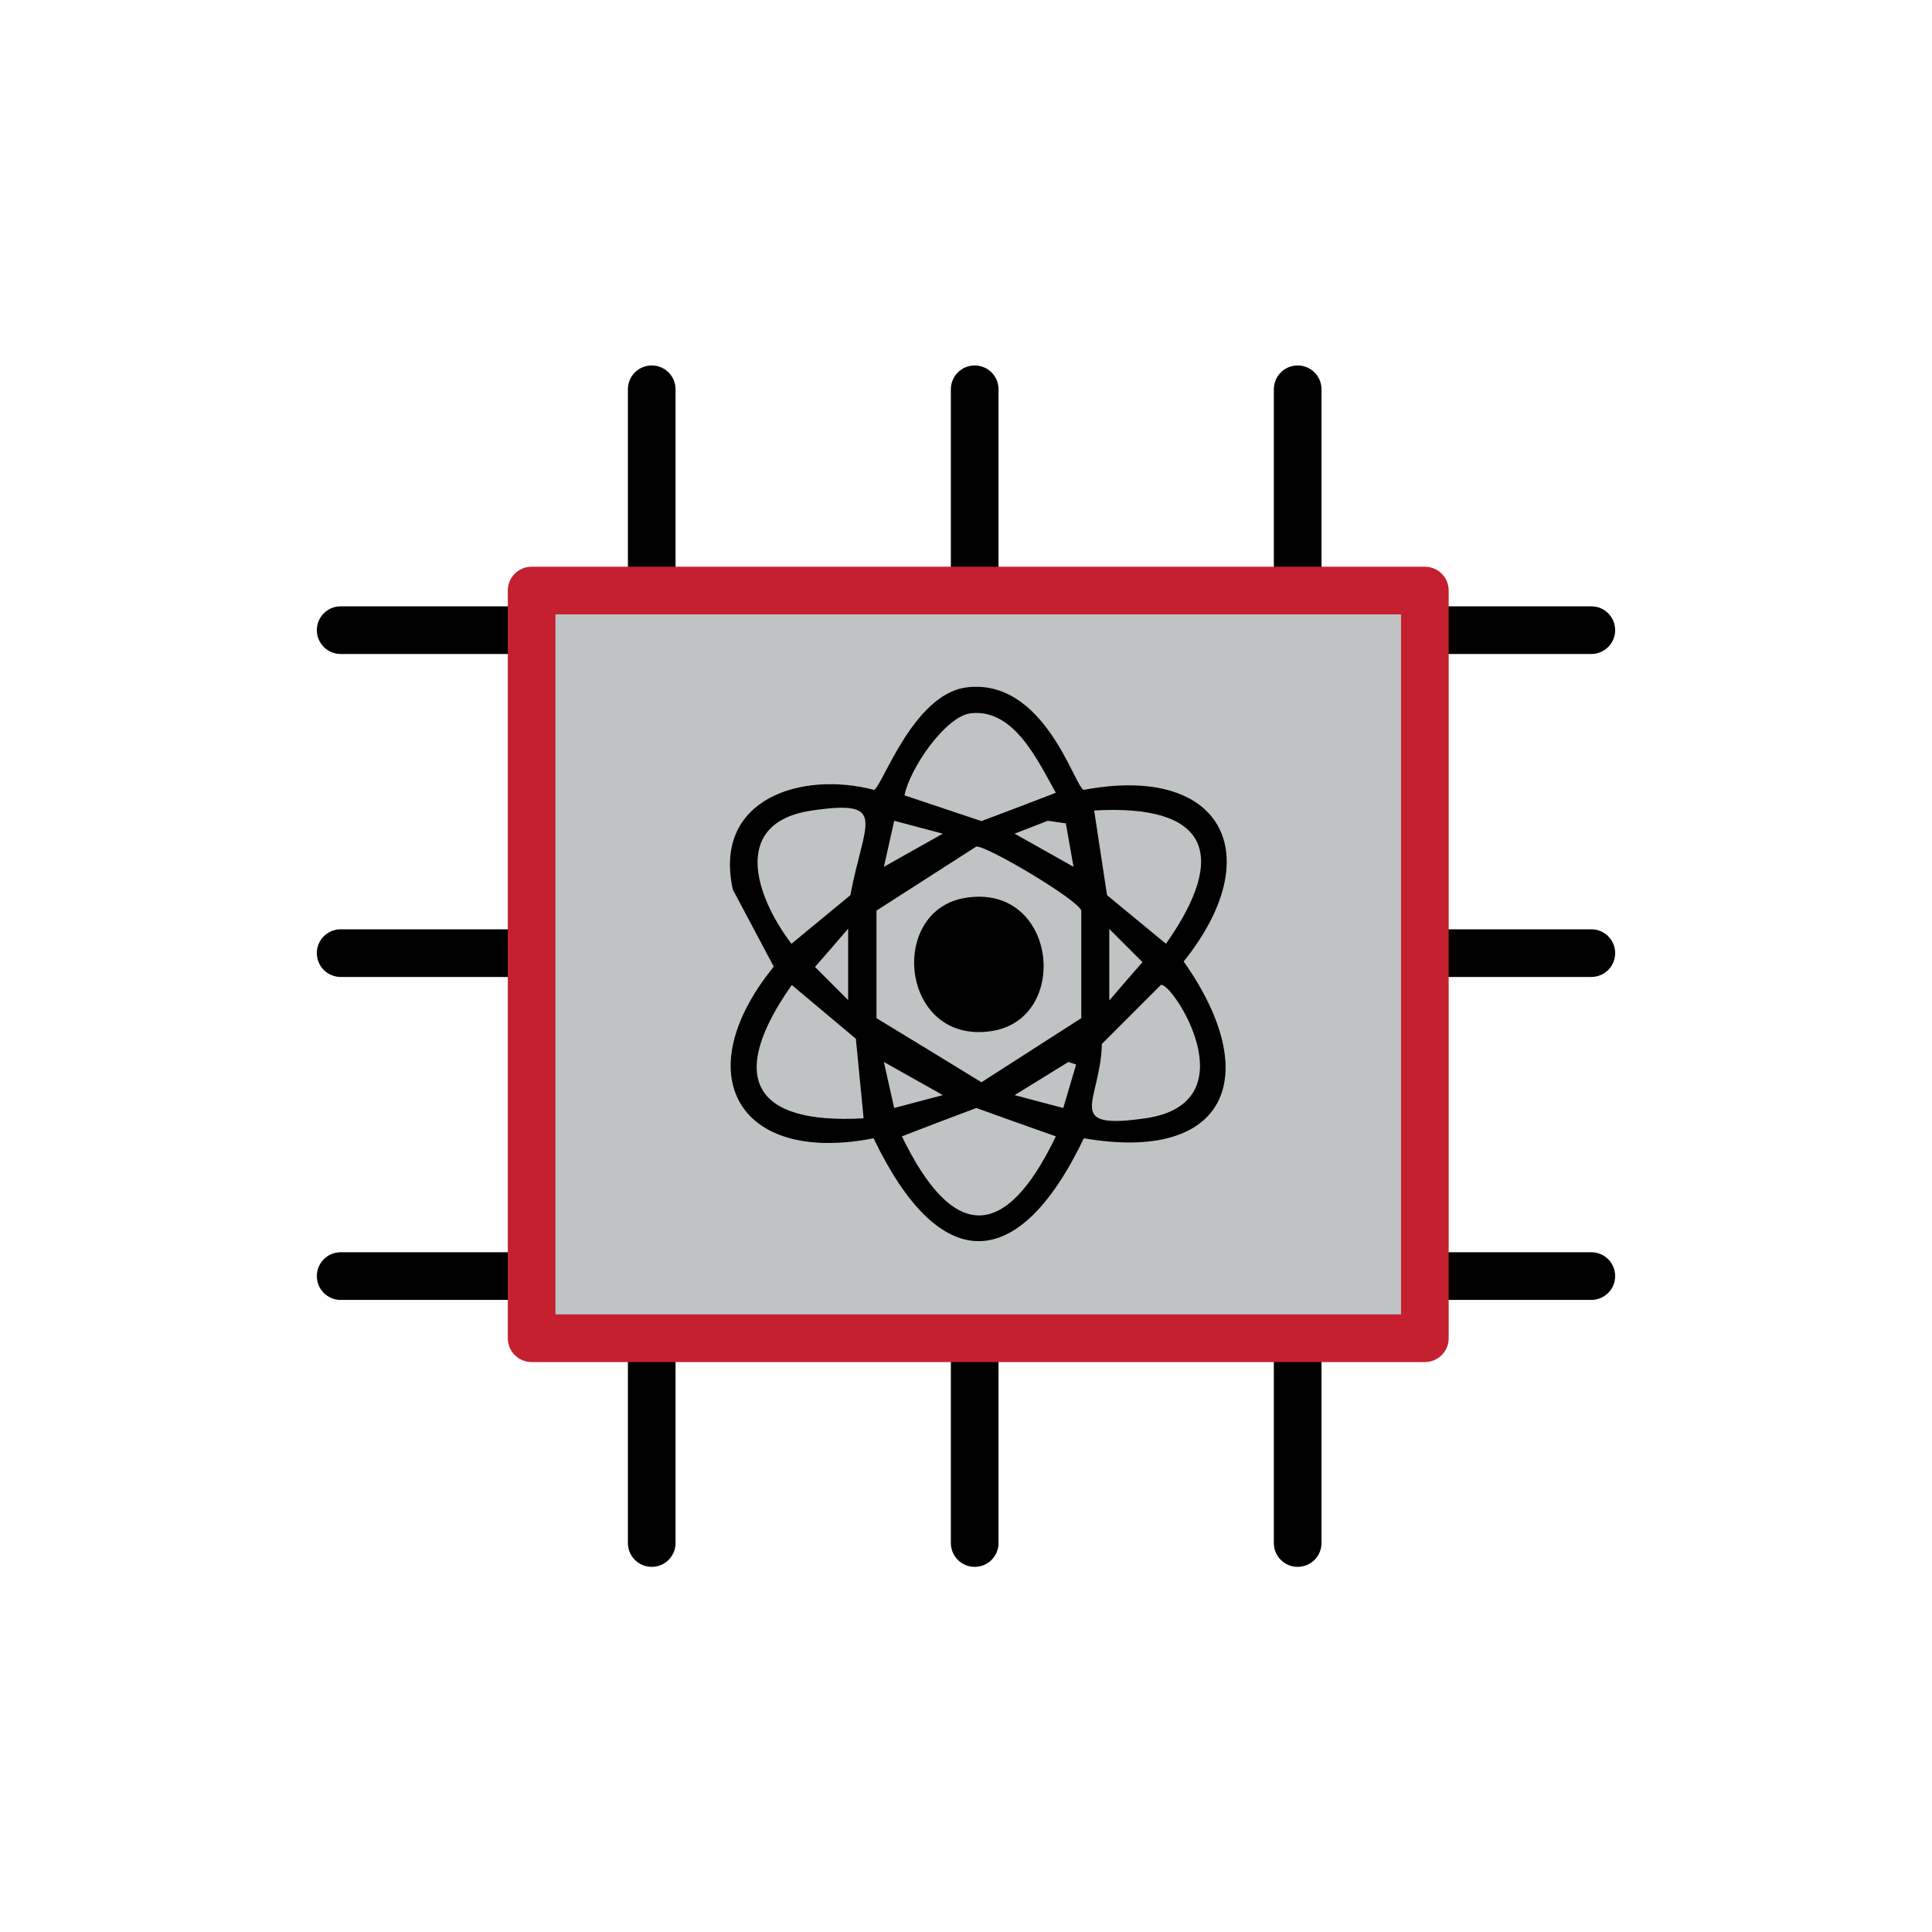 <?xml version="1.0" encoding="UTF-8"?>
<svg id="Layer_1" xmlns="http://www.w3.org/2000/svg" viewBox="0 0 60 60">
  <defs>
    <style>
      .cls-1 {
        fill: #c0c3c4;
      }

      .cls-2 {
        fill: #c42030;
      }
    </style>
  </defs>
  <path d="M20.24,18.99c-.41,0-.74-.33-.74-.74v-6.16c0-.41.33-.74.74-.74s.74.33.74.74v6.16c0,.41-.33.74-.74.74Z"/>
  <path d="M30.27,18.99c-.41,0-.74-.33-.74-.74v-6.16c0-.41.33-.74.74-.74s.74.33.74.74v6.16c0,.41-.33.74-.74.74Z"/>
  <path d="M40.3,18.99c-.41,0-.74-.33-.74-.74v-6.16c0-.41.33-.74.74-.74s.74.33.74.74v6.16c0,.41-.33.74-.74.74Z"/>
  <path d="M20.24,48.66c-.41,0-.74-.33-.74-.74v-6.16c0-.41.33-.74.74-.74s.74.33.74.74v6.16c0,.41-.33.74-.74.74Z"/>
  <path d="M30.27,48.66c-.41,0-.74-.33-.74-.74v-6.16c0-.41.33-.74.74-.74s.74.33.74.74v6.16c0,.41-.33.74-.74.74Z"/>
  <path d="M40.3,48.66c-.41,0-.74-.33-.74-.74v-6.16c0-.41.33-.74.74-.74s.74.33.74.74v6.16c0,.41-.33.74-.74.74Z"/>
  <path d="M49.42,20.31h-5.5c-.41,0-.74-.33-.74-.74s.33-.74.74-.74h5.5c.41,0,.74.33.74.74s-.33.74-.74.74Z"/>
  <path d="M49.42,30.34h-5.5c-.41,0-.74-.33-.74-.74s.33-.74.74-.74h5.5c.41,0,.74.33.74.74s-.33.74-.74.74Z"/>
  <path d="M49.42,40.37h-5.5c-.41,0-.74-.33-.74-.74s.33-.74.74-.74h5.5c.41,0,.74.33.74.74s-.33.74-.74.74Z"/>
  <path d="M16.08,20.31h-5.5c-.41,0-.74-.33-.74-.74s.33-.74.74-.74h5.5c.41,0,.74.33.74.74s-.33.74-.74.74Z"/>
  <path d="M16.08,30.34h-5.5c-.41,0-.74-.33-.74-.74s.33-.74.74-.74h5.5c.41,0,.74.33.74.74s-.33.74-.74.74Z"/>
  <path d="M16.08,40.37h-5.5c-.41,0-.74-.33-.74-.74s.33-.74.74-.74h5.5c.41,0,.74.33.74.74s-.33.74-.74.74Z"/>
  <rect class="cls-1" x="16.4" y="17.99" width="27.74" height="23.22"/>
  <path class="cls-2" d="M44.25,42.3h-27.74c-.41,0-.74-.33-.74-.74v-23.22c0-.41.33-.74.74-.74h27.74c.41,0,.74.33.74.74v23.22c0,.41-.33.74-.74.74ZM17.25,40.82h26.26v-21.74h-26.26v21.74Z"/>
  <g>
    <path d="M30,21.35c2.45-.32,3.38,3.13,3.66,3.18,4.29-.81,5.77,2,3.1,5.33,2.49,3.53,1.38,6.26-3.1,5.49-2.04,4.26-4.49,4.26-6.53,0-4.2.83-5.82-1.98-3.1-5.33-.42-.8-.85-1.59-1.27-2.39-.63-2.83,2.14-3.69,4.38-3.1.22-.01,1.2-2.97,2.87-3.18ZM30.16,22.15c-.79.08-1.91,1.72-2.07,2.55.8.27,1.59.53,2.39.8.77-.29,1.54-.58,2.31-.88-.56-.99-1.29-2.61-2.63-2.47ZM25.22,25.17c-2.54.37-1.76,2.67-.64,4.14.61-.5,1.22-1.01,1.83-1.51.42-2.28,1.21-2.98-1.19-2.63ZM33.98,25.17c.13.88.27,1.75.4,2.63.61.5,1.22,1.01,1.83,1.51,1.98-2.81,1.28-4.34-2.23-4.14ZM27.77,25.49c-.11.48-.21.96-.32,1.43.61-.34,1.22-.69,1.83-1.03-.5-.13-1.01-.27-1.51-.4ZM32.54,25.49c-.34.13-.69.27-1.03.4.61.34,1.22.69,1.83,1.03-.08-.45-.16-.9-.24-1.35-.19-.03-.37-.05-.56-.08ZM30.32,26.29c-1.03.66-2.07,1.33-3.1,1.99v3.34c1.09.66,2.18,1.33,3.26,1.99,1.03-.66,2.07-1.33,3.1-1.99v-3.34c-.09-.33-2.93-2.02-3.26-1.99ZM26.34,28.84c-.34.4-.69.8-1.03,1.19.34.34.69.69,1.03,1.03v-2.23ZM34.45,28.84v2.23c.34-.4.69-.8,1.03-1.19-.34-.34-.69-.69-1.03-1.03ZM24.59,30.59c-1.98,2.81-1.28,4.34,2.23,4.14-.08-.82-.16-1.65-.24-2.47-.66-.56-1.33-1.11-1.99-1.67ZM36.05,30.59l-1.83,1.83c-.04,1.79-1.23,2.68,1.35,2.31,3.32-.48.8-4.28.48-4.14ZM27.45,32.98c.11.48.21.96.32,1.43.5-.13,1.01-.27,1.51-.4-.61-.34-1.22-.69-1.83-1.03ZM33.18,32.98c-.56.34-1.11.69-1.67,1.03.5.13,1.01.27,1.51.4.13-.45.27-.9.4-1.35-.08-.03-.16-.05-.24-.08ZM30.32,34.41c-.77.29-1.54.58-2.31.88,1.58,3.27,3.21,3.28,4.78,0-.82-.29-1.64-.58-2.47-.88Z"/>
    <path d="M30,27.88c2.83-.44,3.26,3.76.8,4.14-2.83.44-3.26-3.76-.8-4.14Z"/>
  </g>
</svg>